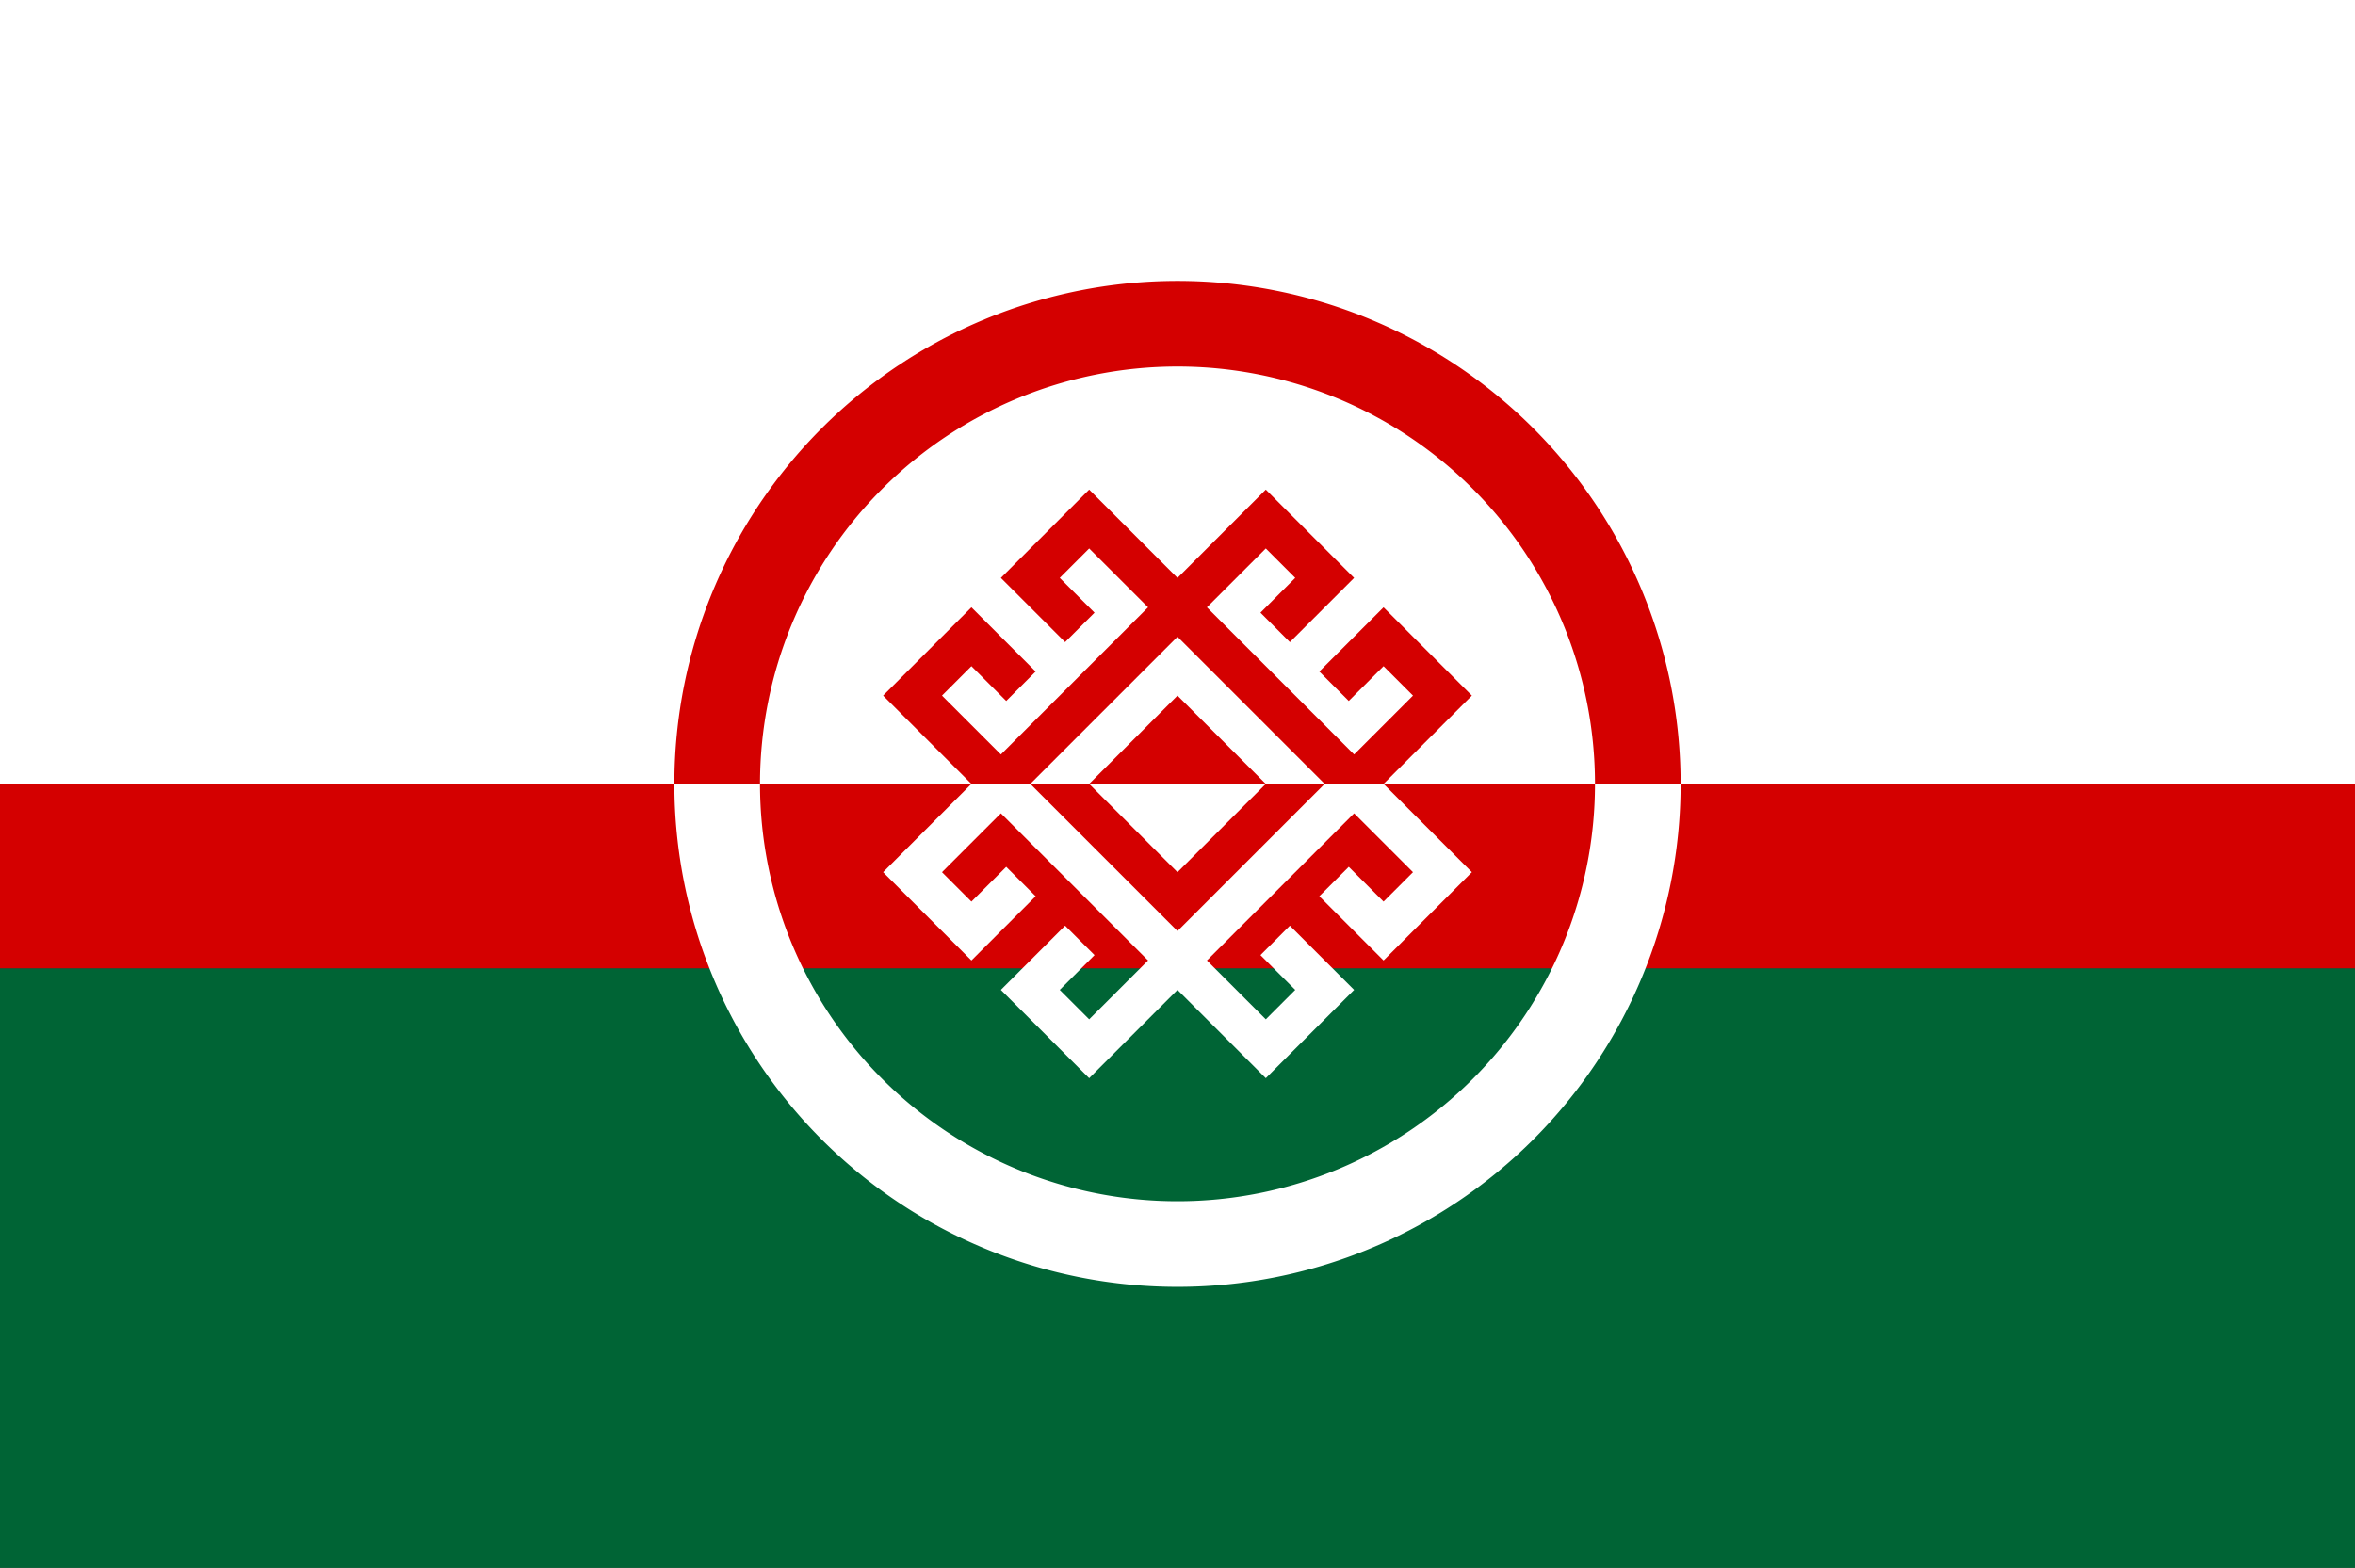<svg width="880" height="586" xmlns="http://www.w3.org/2000/svg" xmlns:xlink="http://www.w3.org/1999/xlink">
<rect width="100%" height="100%" fill="#333333" stroke="none"/>
<rect width="880" height="293" fill="#FFF"/>
<rect y="293" width="880" height="69" fill="#D40000"/>
<rect y="362" width="880" height="224" fill="#006435"/>
<g fill="#D40000">
<path id="motif" d="M252 293a188 188 0 0 1 376 0H596a156 156 0 0 0-312 0Zm111 0-33-33 33-33 24 24-11 11-13-13-11 11 22 22 55-55-22-22-11 11 13 13-11 11-24-24 33-33 33 33 33-33 33 33-24 24-11-11 13-13-11-11-22 22 55 55 22-22-11-11-13 13-11-11 24-24 33 33-33 33H495l-55-55-55 55Zm77-33 33 33h-66Z"/>
</g>
<use xlink:href="#motif" fill="#FFF" transform="matrix(1,0,0,-1,0,586)"/>
</svg>